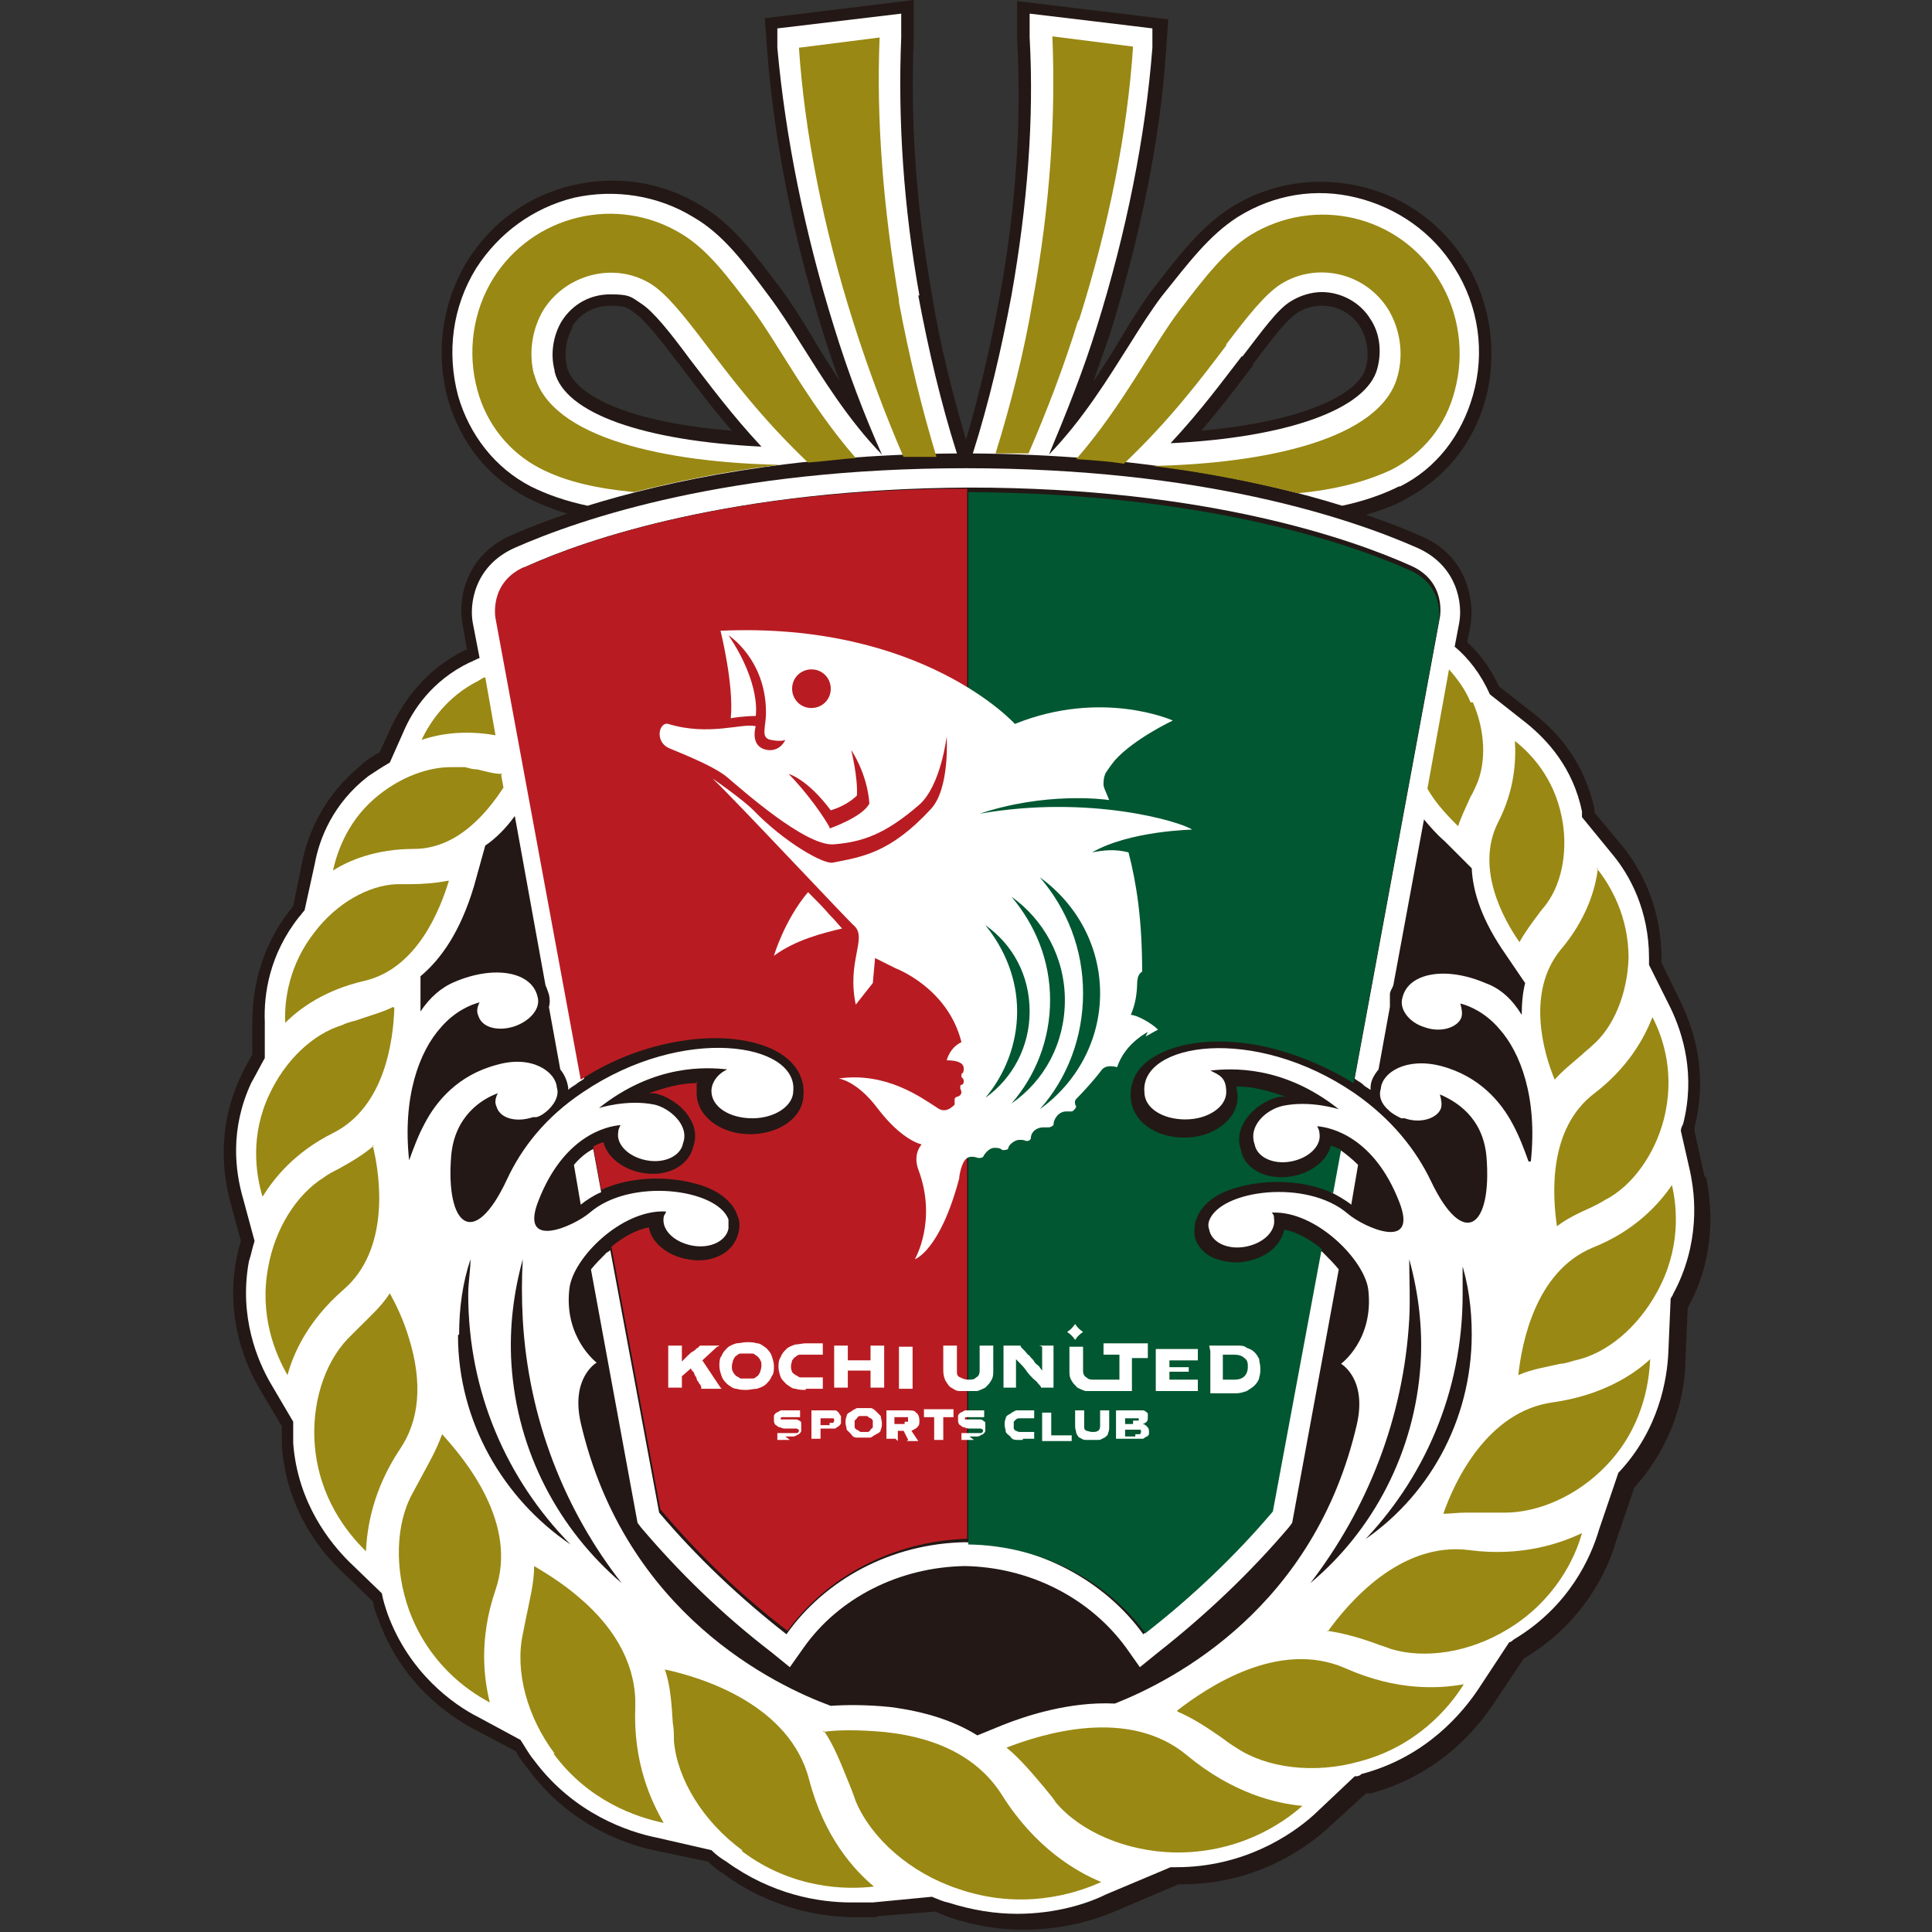 <?xml version="1.0" encoding="UTF-8"?>
<svg id="_レイヤー_1" data-name="レイヤー_1" xmlns="http://www.w3.org/2000/svg" version="1.1" viewBox="0 0 170 170">
  <rect x="0" y="0" width="170" height="170" fill="#333333" stroke="none"/>
  <!-- Generator: Adobe Illustrator 29.1.0, SVG Export Plug-In . SVG Version: 2.1.0 Build 142)  -->
  <defs>
    <style>
      .st0 {
        fill: #231815;
      }

      .st1 {
        fill: #fff;
      }

      .st2 {
        fill: #005731;
      }

      .st3 {
        fill: #b81c22;
      }

      .st4 {
        fill: #998813;
      }
    </style>
  </defs>
  <path class="st0" d="M150,103.6l-.9-4.1c0-.1,0-.2,0-.3,1.2-4.7,0-8.5-1.2-11l-1.7-3.5c0-.1,0-.2,0-.3,0-4.6-1.8-7.9-3.4-9.9l-2.5-3c0,0,0-.2,0-.3-.9-4.2-3.3-6.8-5.2-8.3l-3.2-2.5c-.7-1.5-1.6-2.8-2.8-3.9l.3-1.5c.3-1.9-.1-6-4.3-7.8-1.3-.6-2.9-1.2-4.9-1.9,1.3-.4,2.5-.8,3.5-1.4,3.4-1.8,5.9-4.8,7-8.7,1.1-4.1.5-8.5-1.7-12.1-2.1-3.4-5.4-5.8-9.3-6.7-3.9-.9-7.9-.3-11.3,1.8-2.7,1.7-4.6,4.2-7,7.3-.9,1.2-1.8,2.6-2.8,4.3-.7,1.2-1.5,2.4-2.4,3.8.5-1.4,1-2.9,1.5-4.3,2.6-8.4,4.4-17,4.9-24.8l.2-2.8-13.3-1.6v3.4c.4,7.1-.1,14.7-1.5,22.4-.8,4.4-1.8,8.7-3,12.8-1.2-4.1-2.3-8.4-3-12.8-1.4-7.8-1.9-15.3-1.6-22.4V0c.1,0-13.1,1.6-13.1,1.6l.2,2.8c.6,7.9,2.3,16.5,4.9,24.8.5,1.5.9,2.9,1.5,4.3-.9-1.3-1.7-2.6-2.4-3.8-1-1.7-1.9-3.1-2.8-4.3-2.4-3.2-4.3-5.7-7-7.3-3.4-2.1-7.4-2.7-11.3-1.8-3.9.9-7.2,3.3-9.3,6.7-2.2,3.6-2.8,8-1.7,12.1,1.1,3.8,3.5,6.9,7,8.7,1,.5,2.2,1,3.5,1.4-2,.7-3.6,1.3-4.9,1.9-4.2,1.8-4.7,5.9-4.3,7.8l.4,2.3c0,0-.1,0-.2,0-3.6,1.8-5.4,4.6-6.4,6.6l-1.1,2.4c-.6.3-1.2.7-1.7,1.2-3.3,2.7-4.6,6-5.1,8.4l-.8,3.9c-.1.1-.2.3-.3.4-2.8,3.6-3.3,7.4-3.3,9.9v2.8c-.4.7-.8,1.4-1.1,2.1-2,4.4-1.5,8.4-.8,11l.9,3.3c-.2.6-.3,1.1-.4,1.6-1,5.3.9,9.5,2.1,11.5l1.9,3.2c0,.6,0,1.2,0,1.7.4,5.7,3.5,9.4,5.3,11.1l2.7,2.6c.1.6.3,1.1.5,1.6,2,5.6,6.2,8.5,8.5,9.7l3.6,1.9c.3.6.7,1.1,1.1,1.6,3.7,5,8.8,6.7,11.5,7.2l4.3.9c.4.4.9.8,1.4,1.1,4.2,3.1,8.7,3.8,11.6,3.8s1.4,0,2-.1l5-.4c.4.2.8.3,1.2.5,2.1.7,4.3,1.1,6.5,1.1,3.6,0,6.5-.9,8.3-1.7l5.4-2.3c0,0,.2,0,.3,0,6.3,0,10.7-3,12.8-4.9l3.4-3.1c.1,0,.2,0,.4,0,6-1.6,9.4-5.7,10.9-8l2.6-3.9c0,0,.2,0,.2-.1,5.1-3.1,7.2-7.7,7.9-10.2l1.6-4.7c3.7-4.1,4.5-8.7,4.5-11.2l.2-4.4c0,0,0-.1,0-.2,2.6-4.7,2.1-9.3,1.6-11.6ZM110.2,32.1c1.6-2.1,3-4,4-4.6.6-.4,1.4-.6,2.1-.6,1.4,0,2.7.7,3.4,1.9.6,1,.8,2.3.5,3.5-.5,2.1-4.7,4.7-14.5,5.6,1.8-2.1,3.3-4.1,4.6-5.8ZM50.3,28.8h0c.7-1.2,2-1.9,3.4-1.9s1.5.2,2.1.6c.9.6,2.4,2.5,4,4.6,1.3,1.7,2.7,3.6,4.6,5.8-9.8-.8-14-3.4-14.5-5.6-.3-1.2-.1-2.5.5-3.5Z"/>
  <g>
    <path class="st1" d="M148.9,103.9l-1-4.4h0c0-.2.1-.4.2-.6,1.1-4.3,0-7.9-1.1-10.2l-1.9-3.8c0-.2,0-.4,0-.6,0-4.2-1.7-7.3-3.2-9.1l-2.7-3.3c0-.2,0-.4,0-.5-.8-3.9-3.1-6.3-4.8-7.7l-3.3-2.6s0,0,0,0c0,0,0,0,0,0-.8-1.8-1.9-3.2-3.1-4.2l.4-2.1c.3-1.6-.1-5-3.7-6.6-5.9-2.6-18.9-7-39.7-7-20.8,0-33.8,4.4-39.7,7-3.6,1.6-4,5-3.7,6.6l.6,3.1c-.3.1-.6.3-.9.4-3.3,1.6-5,4.2-5.8,6.1l-1.2,2.7c-.7.4-1.3.8-1.9,1.2-3.1,2.4-4.3,5.5-4.7,7.7l-.9,4.1s0,0,0,0c-.2.2-.3.4-.5.6-2.6,3.3-3.1,6.8-3,9.2v3.2c-.4.7-.8,1.5-1.2,2.2-1.9,4.1-1.4,7.8-.7,10.2l1,3.7c-.2.6-.3,1.2-.5,1.8-.9,4.9.8,8.8,1.9,10.7l2,3.4c0,.6,0,1.3,0,1.9.4,5.3,3.3,8.8,4.9,10.4l2.9,2.8c.1.6.3,1.2.5,1.8,1.9,5.2,5.8,8,8,9.1l3.7,2s0,0,0,0c.4.6.7,1.2,1.2,1.8,3.5,4.7,8.3,6.3,10.8,6.8l4.8,1.1h0c.4.4.8.7,1.3,1,4,2.9,8.1,3.6,11,3.6s1.4,0,1.9,0l5.2-.5h0c.5.2.9.4,1.4.5,2.2.7,4.2,1,6.1,1,3.4,0,6.2-.9,7.8-1.7l5.7-2.4c.2,0,.3,0,.5,0,5.9,0,10.1-2.8,12.1-4.6l3.6-3.4c.2,0,.4,0,.6-.2,5.7-1.5,8.9-5.4,10.3-7.5l2.7-4.1h0c.2,0,.3-.2.5-.3,4.8-2.9,6.7-7.2,7.4-9.6l1.7-5c3.6-3.8,4.3-8.3,4.4-10.6l.2-4.7h0c0-.1.2-.3.2-.4,2.4-4.4,2-8.7,1.5-10.8ZM40.4,117.4c0-2.3.3-4.5,1-6.6,0,1-.2,2-.2,3.1,0,8.6,3.4,16.3,9,22-5.9-4-9.9-10.8-9.9-18.4ZM45,120c-.2-3.2.2-6.3,1-9.2-.1,1.7-.1,3.5,0,5.3.5,8.8,3.7,16.8,8.7,23.2-5.5-4.7-9.2-11.5-9.7-19.3ZM115.3,139.3c5-6.5,8.2-14.5,8.7-23.2.1-1.8,0-3.5,0-5.3.8,2.9,1.2,6,1,9.2-.5,7.8-4.2,14.7-9.7,19.3ZM119.7,135.9c5.6-5.7,9-13.4,9-22s0-2.1-.2-3.1c.7,2.1,1,4.3,1,6.6,0,7.7-3.9,14.5-9.9,18.4ZM134.5,102.2c-.4-1.1-.8-2.2-1.4-3.3-1-1.9-2.9-4.2-6.3-5.1-3.1-.8-5.2.6-5.3,2-.2.6,0,1.3.7,1.9.3.3.7.5,1.1.7,0,0,.2,0,.3,0,1.4.5,2.9,0,3.2-.9.1-.4,0-.8-.1-1.2,1.4.6,3.8,2,4.1,5.5.5,6.2-2,8.2-4.9,2.1-1.3-2.7-3.4-5.4-6.7-7.7-8.9-6.1-18.9-4.4-18.5-.1,0,1.4,1.6,2.4,3.6,2.4s3.6-1.1,3.6-2.4-.6-1.5-1.4-1.9c1.8-.2,6.4-.5,11.3,3.4,0,0-2.5-.8-4.9-.3-1.4.3-3.1,1.7-2.5,3.4.2,1.1,1.6,1.8,3.2,1.5,1.6-.3,2.7-1.4,2.5-2.5,0-.2-.1-.4-.2-.6,1.3.1,5,1,7.2,6.6,1.8,4.5-3.1,2.3-4.5,1.1-3.6-3.1-11.2-2.1-12.2.6-.1.3-.1.5,0,.8.2,1.1,1.6,1.8,3.2,1.5,1.6-.3,2.7-1.4,2.5-2.5,0-.2,0-.3-.2-.5,3.9-.2,8.2,4.2,8.5,6.8.5,4.4-2.4,6.5-2.4,6.5,0,0,2.3,1.3,1.4,5.3-3.7,16.1-16,22.5-21.3,24.6-4-.2-7.9,1.1-9.9,1.9l-2.2.9c-2.1-1.3-4.6-2.1-7.7-2.5-2-.2-3.8-.2-5.2-.1-4.9-1.8-18.1-8.1-22-24.9-.9-4,1.4-5.3,1.4-5.3,0,0-2.9-2.2-2.4-6.5.3-2.7,4.6-7,8.5-6.8,0,.2-.2.3-.2.5-.2,1.1.9,2.2,2.5,2.5,1.6.3,3-.4,3.2-1.5,0-.3,0-.6,0-.8-1-2.7-8.6-3.7-12.2-.6-1.4,1.2-6.3,3.4-4.5-1.1,2.2-5.6,5.9-6.5,7.2-6.6-.1.2-.2.4-.2.6-.2,1.1.9,2.2,2.5,2.5,1.6.3,3-.4,3.2-1.5.6-1.6-1.2-3.1-2.5-3.4-2.4-.5-4.9.3-4.9.3,4.9-3.9,9.5-3.6,11.3-3.4-.9.4-1.4,1.2-1.4,1.9,0,1.4,1.6,2.4,3.6,2.4s3.6-1.1,3.6-2.4c.4-4.2-9.6-5.9-18.5.1-3.3,2.2-5.4,4.9-6.7,7.7-2.9,6.2-5.4,4.1-4.9-2.1.3-3.5,2.7-5,4.1-5.5-.2.4-.3.8-.1,1.2.3,1,1.7,1.4,3.2.9,0,0,.2,0,.3,0,.4-.1.8-.4,1.1-.7.6-.6.9-1.3.7-1.9-.1-1.4-2.2-2.9-5.3-2-3.4.9-5.3,3.2-6.3,5.1-.6,1.1-1,2.2-1.4,3.3-.6-5.6.9-9.6,2.8-11.7,1.2-1.4,2.6-2,3.4-2.2-.2.4-.3.8-.1,1.2.3,1,1.7,1.4,3.2.9,1.4-.5,2.3-1.6,2-2.6-.5-2.2-3.8-2.8-7.3-1.3-1.2.5-2.2,1.4-3,2.6,0-.1,0-.2,0-.3v-2.8c1.8-1.5,3.5-3.9,4.7-7.9l1-3.6c.9-.6,1.8-1.5,2.6-2.6l2.7,14.9c.1.2.2.5.3.8.1.4.1.8,0,1.1l1,5.5c.4.5.6,1,.7,1.6,0,0,0,.1,0,.2.2-.2.4-.3.7-.5.2-.2.5-.3.7-.5l-7.5-40.6s-.6-3.1,2.5-4.5c5.1-2.3,18-6.8,38.9-6.9,20.9,0,33.8,4.6,38.9,6.9,3.1,1.4,2.5,4.5,2.5,4.5l-7.5,40.6c.2.2.5.3.7.5.2.2.4.3.7.5,0,0,0-.1,0-.2,0-.6.3-1.1.7-1.6l1-5.5c0-.4,0-.8,0-1.1,0-.3.2-.5.3-.8l2.7-14.6c.5.6,1.1,1.3,1.8,1.9l2.4,2.4h0c.1,2.1.9,4.6,3,7.6l1.7,2.5h0c-.2.8-.3,1.7-.3,2.8-.8-1.3-1.8-2.3-3.2-2.8-3.5-1.5-6.8-.9-7.3,1.3-.3,1,.6,2.2,2,2.6,1.4.5,2.9,0,3.2-.9.1-.4,0-.8-.1-1.2.8.2,2.2.8,3.4,2.2,1.9,2.1,3.4,6.1,2.8,11.7Z"/>
    <path class="st1" d="M119.5,102.5c-.5-.5-1.1-1-1.7-1.4l-.7,3.8c.6.3,1.3.7,1.8,1.1l.6-3.5Z"/>
    <path class="st1" d="M85,135.7c-6.6.1-12.4,3.3-15.8,8.1-4.1-3.2-7.9-6.8-11.2-10.7l-4.3-23.1c0,0-.2.2-.3.2-.5.5-1,1-1.4,1.5l4.1,22.3.3.4c3.4,4,7.2,7.7,11.5,11l1.6,1.3,1.2-1.7c3.1-4.4,8.4-7.1,14.2-7.2,5.7.1,11,2.8,14.2,7.2l1.2,1.7,1.6-1.3c4.2-3.3,8.1-7,11.5-11l.3-.4,4.1-22.3c-.4-.5-.9-1-1.4-1.5,0,0-.2-.2-.3-.2l-4.3,23.1c-3.3,3.9-7,7.5-11.2,10.7-3.4-4.7-9.2-7.9-15.8-8.1Z"/>
    <path class="st1" d="M50.5,102.5l.6,3.5c.5-.4,1.1-.8,1.8-1.1l-.7-3.8c-.6.3-1.2.8-1.7,1.4Z"/>
    <g>
      <path class="st1" d="M80.9,26c-1.4-7.8-1.9-15.5-1.6-22.7V1.2c0,0-10.9,1.3-10.9,1.3v1.7c.7,7.8,2.4,16.3,5,24.6,1.2,3.9,2.6,7.6,4.2,11.2-3-3.1-5.2-6.7-7.1-9.7-1-1.6-1.9-3-2.8-4.2-2.3-3.1-4.1-5.5-6.7-7-3.1-1.9-6.9-2.5-10.5-1.7-3.6.9-6.6,3.1-8.6,6.2-2.1,3.4-2.6,7.4-1.6,11.2,1,3.5,3.3,6.4,6.4,8,1.4.7,3.1,1.3,5,1.7,7.1-2.2,17.9-4.5,32.5-4.6-1.4-4.4-2.5-9.1-3.4-13.9ZM48.8,32.6c-.4-1.5-.1-3.1.6-4.3,1-1.6,2.6-2.4,4.3-2.4s1.8.2,2.7.8c1.1.7,2.6,2.6,4.3,4.9h0c1.7,2.2,3.6,4.8,6.3,7.7-10.3-.5-17.3-2.9-18.2-6.6Z"/>
      <path class="st1" d="M123.2,42.8c3.2-1.6,5.4-4.5,6.4-8,1.1-3.8.5-7.9-1.6-11.2-1.9-3.1-5-5.3-8.6-6.2-3.6-.9-7.3-.3-10.5,1.7-2.5,1.6-4.3,4-6.7,7-.9,1.2-1.8,2.6-2.8,4.2-1.9,3-4.1,6.6-7.1,9.7,1.5-3.6,3-7.3,4.2-11.2,2.6-8.3,4.3-16.8,4.9-24.6v-1.7c.1,0-10.8-1.3-10.8-1.3v2.1c.4,7.2-.2,14.8-1.6,22.7-.9,4.8-2,9.5-3.4,13.9,14.6.1,25.4,2.4,32.5,4.6,1.9-.4,3.6-1,5-1.7ZM109.3,31.4c1.7-2.2,3.1-4.2,4.3-4.9.8-.5,1.8-.8,2.7-.8,1.7,0,3.4.9,4.3,2.4.8,1.2,1,2.8.6,4.3-.9,3.6-7.9,6.1-18.2,6.6,2.7-2.9,4.6-5.5,6.3-7.7Z"/>
    </g>
  </g>
  <g>
    <g>
      <path class="st4" d="M34.6,88.6c-1,.5-2.2.8-3.3,1.2-.4.1-.8.2-1.2.4-2.6.8-5,3.1-6.4,6.1-1.7,3.6-1.2,7-.6,9,1-1.6,2.8-3.9,6.2-5.6,4.6-2.3,5.3-8.2,5.4-11Z"/>
      <path class="st4" d="M39.4,77.5c-1,.2-2.2.3-3.3.3-.4,0-.8,0-1.2,0-2.5.1-5.3,1.7-7.2,4.2-2.3,2.9-2.7,6.1-2.6,8,1.3-1.3,3.5-2.9,7-3.7,4.6-1.1,6.6-6.2,7.4-8.8Z"/>
      <path class="st4" d="M32.9,100.8c-.9.8-2.1,1.5-3.2,2.1-.4.2-.8.4-1.2.7-2.4,1.5-4.3,4.5-4.9,7.9-.8,4.2.6,7.6,1.7,9.5.5-1.9,1.8-4.8,4.9-7.5,4.1-3.5,3.3-9.9,2.6-12.7Z"/>
      <path class="st4" d="M72.5,152.3c.9,1.3,1.5,2.9,2.2,4.6.2.5.4,1,.6,1.6,1.4,3.3,4.8,6.3,9,7.7,5.5,1.9,10.2.5,12.6-.6-2.2-.9-5.8-3-8.7-7.6-2-3.2-5.5-5.1-10.4-5.6-2.2-.2-4.1-.2-5.4,0Z"/>
      <path class="st4" d="M103.6,150.6c1.4.6,2.6,1.4,3.9,2.3.4.3.8.6,1.3.9,2.7,1.8,6.9,2.3,10.8,1.2,5-1.3,7.9-4.7,9.2-6.8-2.2.4-5.9.6-10.4-1.4-5.9-2.6-12.2,1.7-14.8,3.7Z"/>
      <path class="st4" d="M116.8,143.5c1.4.2,2.8.6,4.2,1.1.5.2.9.3,1.4.5,3,.9,6.9.3,10.2-1.7,4.2-2.5,6-6.3,6.6-8.5-1.9.9-5.3,2.1-9.9,1.5-6.1-.8-10.7,4.7-12.5,7.2Z"/>
      <path class="st4" d="M128.8,133.1c.7,0,1.4,0,2.2,0,.5,0,.9,0,1.4,0,3,0,6.4-1.5,8.9-4.1,3.2-3.3,3.8-7.2,3.9-9.4-1.5,1.4-4.3,3.2-8.6,3.8-5.7.8-8.6,6.9-9.6,9.8.6,0,1.2-.1,1.9-.1Z"/>
      <path class="st4" d="M147.1,104.3c-1.1,1.6-3.2,4-7,5.5-5,2.1-6.2,8.4-6.5,11.2,1.1-.5,2.4-.7,3.7-1,.4,0,.9-.2,1.3-.3,2.8-.6,5.5-2.9,7.2-6,2.1-3.8,1.8-7.4,1.3-9.5Z"/>
      <path class="st4" d="M145.4,89.5c-.7,1.8-2.1,4.4-5.1,6.7-4.1,3.1-3.7,9-3.3,11.7.9-.7,2-1.2,3.1-1.7.4-.2.8-.4,1.1-.6,2.4-1.2,4.4-4,5.2-7.1,1-3.9,0-7.1-1-9Z"/>
      <path class="st4" d="M140.6,76.4c-.2,1.8-1,4.5-3.3,7.2-3,3.7-1.5,9-.5,11.4.7-.8,1.6-1.5,2.4-2.2.3-.3.6-.5.9-.8,1.9-1.6,3.1-4.6,3.2-7.7,0-3.7-1.6-6.4-2.8-7.9Z"/>
      <path class="st4" d="M133.3,65.2c.1,1.7,0,4.3-1.5,7.2-2,4,.5,8.5,1.9,10.5.5-.9,1.1-1.7,1.7-2.5.2-.3.5-.6.7-.9,1.4-1.9,1.9-4.9,1.3-7.7-.7-3.4-2.7-5.5-4.1-6.6Z"/>
      <path class="st4" d="M88.6,153.8c1.2,1,2.2,2.2,3.3,3.5.3.4.7.8,1,1.3,2.2,2.6,6.2,4.3,10.4,4.4,5.5.1,9.4-2.4,11.3-4.1-2.3-.2-6.1-1.1-10.1-4.4-5.2-4.4-12.9-1.9-16-.7Z"/>
      <path class="st4" d="M65.3,162.8c-3.4-2.5-5.7-6.2-6-9.6,0-.5,0-1.1-.1-1.6-.1-1.6-.2-3.3-.7-4.7,3.3.7,11,3.1,12.7,9.7,1.3,5,3.9,7.9,5.7,9.4-2.5.3-7.2.2-11.6-3.1Z"/>
      <path class="st4" d="M48.8,154.3c-2.4-3.2-3.5-7.2-2.8-10.5.1-.5.2-1,.3-1.5.3-1.5.7-3,.7-4.5,1,.6,2.5,1.5,4,2.8,3.4,2.9,5,6.2,4.9,9.6-.2,4.9,1.4,8.3,2.5,10.2-2.4-.5-6.6-1.9-9.7-6.1Z"/>
      <path class="st4" d="M43.6,139.9c-1.5,4.4-1,7.9-.5,9.9-2.1-1.1-5.4-3.5-7.1-8.1-1.3-3.6-1.2-7.6.3-10.3.2-.4.5-.9.7-1.3.7-1.3,1.4-2.5,1.9-3.9,2.1,2.3,6.7,7.9,4.7,13.7Z"/>
      <path class="st4" d="M32.1,136.4c-1.6-1.6-4-4.6-4.4-9.2-.3-3.6.8-7.2,2.9-9.4.3-.3.7-.7,1-1,1-1,2-1.9,2.7-3,.5.9,1.2,2.3,1.7,4,1.2,3.9.9,7.2-.8,9.7-2.4,3.6-2.9,6.9-3,9Z"/>
      <path class="st4" d="M42.7,59.6c-.2,0-.4.2-.6.3-2.8,1.4-4.3,3.7-5,5.2,1.5-.5,3.7-.9,6.5-.4l-.9-5.1Z"/>
      <path class="st4" d="M129.4,61.8c-.5-1.2-1.2-2.1-1.9-2.9l-1.9,10.5c.8,1.4,1.9,2.5,2.7,3.3.3-.9.7-1.7,1.1-2.6.2-.3.3-.6.5-1,.9-2,.8-4.8-.3-7.3Z"/>
      <path class="st4" d="M44.2,68.1c-.7,0-1.4-.2-2.2-.4-.4,0-.7-.1-1.1-.2-.4,0-.8,0-1.2,0-2.1,0-4.4.9-6.3,2.4-2.7,2.1-3.7,4.9-4.1,6.7,1.4-.9,3.8-1.9,7.1-1.9h0c3.8,0,6.4-3.1,7.9-5.4l-.2-1.1Z"/>
    </g>
    <g>
      <path class="st4" d="M94.9,28.3c2.7-8.5,4.3-16.7,4.8-24.2l-7.1-.9c.3,7.1-.2,14.9-1.7,23.1-.8,4.8-2,9.4-3.3,13.6,1,0,1.9,0,2.9,0,1.6-3.7,3.1-7.6,4.4-11.8Z"/>
      <path class="st4" d="M79.1,26.4c-1.4-8.2-2-16-1.7-23.1l-7.1.9c.5,7.4,2.1,15.7,4.8,24.2,1.3,4.1,2.8,8.1,4.4,11.8.9,0,1.9,0,2.9,0-1.3-4.3-2.4-8.8-3.3-13.6Z"/>
      <path class="st4" d="M47,33c-.5-1.9-.2-4,.8-5.7,2-3.2,6.3-4.3,9.5-2.3,1.4.9,2.9,2.8,4.8,5.3,2.2,2.9,4.9,6.5,9,10.4,1.4-.1,2.8-.3,4.2-.4-4.1-4.7-6.8-10-9.1-13.1-2.2-2.9-3.9-5.2-6.2-6.6-5.7-3.5-13.1-1.7-16.6,3.9h0c-1.8,2.9-2.3,6.5-1.4,9.8.8,3,2.8,5.5,5.5,6.9,2.3,1.2,5.1,1.8,8.3,2.1,3.6-.9,7.8-1.8,12.8-2.4-9.9-.2-20.2-2.3-21.6-8Z"/>
      <path class="st4" d="M107.9,30.3c1.9-2.5,3.4-4.4,4.8-5.3,3.2-2,7.5-1,9.5,2.3,1,1.7,1.3,3.8.8,5.7-1.4,5.7-11.8,7.8-21.6,8,4.9.6,9.2,1.5,12.8,2.4,3.2-.3,6-1,8.3-2.1,2.7-1.4,4.7-3.8,5.5-6.9.9-3.3.4-6.9-1.4-9.8h0c-3.5-5.7-10.9-7.4-16.6-3.9-2.2,1.4-4,3.7-6.2,6.6-2.3,3-5,8.4-9.1,13.1,1.5.1,2.9.2,4.2.4,4.1-3.9,6.8-7.5,9-10.4Z"/>
    </g>
  </g>
  <g>
    <path class="st3" d="M46.1,49.9c-3.1,1.4-2.5,4.5-2.5,4.5l7.5,40.6c3.7-2.4,7.2-3.2,9.5-3.5,3.1-.4,6,0,7.9,1.1,1.5.9,2.3,2.2,2.2,3.7,0,2-2.1,3.5-4.7,3.5s-4.7-1.6-4.7-3.6,0-.6.1-.9c-1.5,0-2.9.4-4.3.9.2,0,.3,0,.5,0,1,.2,2.4,1,3.1,2.2.5.8.6,1.7.3,2.5-.4,1.7-2.3,2.7-4.5,2.3-1.7-.3-3.1-1.4-3.4-2.7-.3.1-.6.2-.9.4l.7,3.8c2.6-1.2,5.8-1.2,8.1-.6,2.1.5,3.5,1.6,3.9,2.9.2.4.2.9.1,1.4-.2.9-.8,1.7-1.7,2.1-.8.4-1.8.5-2.8.3-1.8-.3-3.2-1.5-3.4-2.8-1.1.2-2.2.8-3.3,1.7l4.3,23.1c3.3,3.9,7,7.5,11.2,10.7,3.4-4.7,9.2-7.9,15.8-8.1V43c-20.9,0-33.8,4.6-38.9,6.9Z"/>
    <path class="st2" d="M100.8,143.7c4.1-3.2,7.9-6.8,11.2-10.7l4.3-23.1c-1.1-.9-2.2-1.5-3.3-1.7-.3,1.4-1.6,2.5-3.4,2.8-1,.2-2,0-2.8-.3-.9-.4-1.6-1.2-1.7-2.1,0-.5,0-1,.2-1.4.5-1.3,1.8-2.3,3.9-2.8,2.3-.6,5.5-.6,8.1.6l.7-3.8c-.3-.2-.6-.3-.9-.4-.3,1.3-1.7,2.4-3.4,2.7-2.2.4-4.2-.6-4.5-2.3-.3-.8-.2-1.7.3-2.5.7-1.2,2.1-2,3.1-2.2.2,0,.3,0,.5,0-1.4-.5-2.8-.9-4.3-.9,0,.3.1.6.1.9,0,2-2.1,3.6-4.7,3.6s-4.6-1.5-4.7-3.5c-.1-1.5.6-2.8,2.2-3.7,1.9-1.1,4.7-1.5,7.9-1.1,2.3.3,5.7,1.2,9.5,3.5l7.5-40.6s.6-3.1-2.5-4.5c-5.1-2.3-18-6.8-38.9-6.9v92.6c6.6.1,12.4,3.3,15.8,8.1Z"/>
    <g>
      <g>
        <path class="st1" d="M61.5,122.2s.2,0,.2,0c0,0,0,0,0,0,0,0,0-.1,0-.2,0,0-.1-.2-.2-.3,0-.1-.2-.2-.2-.4,0-.1-.2-.3-.2-.4,0-.1-.1-.2-.2-.3,0,0-.1-.1-.1-.2l-.8.7v1s0,0,0,0c0,0,.2,0,.3,0h0s-1.8,0-1.8,0h0c0,0,.3,0,.3,0,0,0,0,0,0,0v-3.7s0,0,0,0c0,0-.2,0-.3,0h0s1.8,0,1.8,0h0c0,0-.3,0-.3,0,0,0,0,0,0,0v1.4h0c.2-.2.3-.3.5-.5.2-.2.3-.3.5-.4.2-.1.3-.3.4-.3,0,0,.2-.2.2-.2,0,0,0,0,0,0,0,0-.2,0-.3,0h0s2.2,0,2.2,0h0c0,0-.2,0-.2,0,0,0,0,0,0,0,0,0,0,0,0,0,0,0-.1.1-.2.1l-1.3,1.2,1.6,2.4c0,0,0,0,.1.1,0,0,.2,0,.2,0h0s-2,0-2,0h0Z"/>
        <path class="st1" d="M65.7,118.1c.3,0,.6,0,.9.1.3,0,.5.2.8.4.2.2.4.4.5.7.1.3.2.6.2.9s0,.7-.2.9c-.1.3-.3.5-.5.7-.2.2-.5.3-.8.4-.3,0-.6.1-.9.1s-.6,0-.9-.1c-.3,0-.5-.2-.8-.4-.2-.2-.4-.4-.5-.7-.1-.3-.2-.6-.2-.9s0-.7.2-.9c.1-.3.3-.5.5-.7.2-.2.5-.3.8-.4.3,0,.6-.1.9-.1ZM65.7,119.1c-.2,0-.3,0-.5,0-.2,0-.3.1-.4.2-.1,0-.2.2-.3.4,0,.1-.1.3-.1.5s0,.4.1.5c0,.1.2.3.3.4.1,0,.3.2.4.2.2,0,.3,0,.5,0s.3,0,.5,0c.2,0,.3-.1.4-.2.1,0,.2-.2.3-.4,0-.1.1-.3.1-.5s0-.4-.1-.5c0-.1-.2-.3-.3-.4-.1,0-.2-.2-.4-.2-.2,0-.3,0-.5,0Z"/>
        <path class="st1" d="M77.8,122.1s0,0,0,0c0,0,.2,0,.3,0h0s-1.8,0-1.8,0h0c0,0,.3,0,.3,0s0,0,0,0v-1.5h-2v1.5s0,0,0,0,.2,0,.3,0h0s-1.8,0-1.8,0h0c0,0,.3,0,.3,0,0,0,0,0,0,0v-3.7s0,0,0,0c0,0-.2,0-.3,0h0s1.8,0,1.8,0h0c0,0-.3,0-.3,0,0,0,0,0,0,0v1.3h2v-1.3s0,0,0,0c0,0-.2,0-.3,0h0s1.8,0,1.8,0h0c0,0-.3,0-.3,0,0,0,0,0,0,0v3.7Z"/>
        <path class="st1" d="M78.8,122.2c0,0,.3,0,.3,0,0,0,0,0,0,0v-3.7s0,0,0,0c0,0-.2,0-.3,0h0s1.8,0,1.8,0h0c0,0-.3,0-.3,0,0,0,0,0,0,0v3.7s0,0,0,0c0,0,.2,0,.3,0h0s-1.8,0-1.8,0h0Z"/>
        <path class="st1" d="M86.2,118.4s0,0,0,0c0,0-.2,0-.3,0h0s1.8,0,1.8,0h0c0,0-.3,0-.3,0,0,0,0,0,0,0v2.2c0,.3,0,.6-.2.9-.1.2-.3.4-.5.6-.2.1-.4.2-.7.3-.3,0-.5,0-.8,0s-.6,0-.8,0c-.3,0-.5-.2-.7-.3-.2-.1-.3-.3-.5-.6-.1-.2-.2-.5-.2-.9v-2.2s0,0,0,0c0,0-.2,0-.3,0h0s1.8,0,1.8,0h0c0,0-.3,0-.3,0,0,0,0,0,0,0v2.2c0,.3,0,.5.3.6.2.1.4.2.7.2s.5,0,.7-.2c.2-.1.3-.3.3-.6v-2.2Z"/>
        <path class="st1" d="M88.3,118.4s0,0,0,0c0,0-.2,0-.3,0h0s2.1,0,2.1,0h0c0,0-.3,0-.3,0,0,0,0,0,0,0s0,.1.1.2c0,0,.2.2.3.3.1.1.2.3.4.4.1.2.3.3.4.5.1.2.3.3.4.4.1.1.2.3.3.4v-2.1c0,0-.2-.1-.3-.1h0s1.6,0,1.6,0h0c0,0-.3,0-.3,0,0,0,0,0,0,0v3.7s0,0,0,0,.2,0,.3,0h0s-1.6,0-1.6,0h0c0,0,.2,0,.2,0,0,0,0,0,0,0s0,0,0,0c0,0,0-.1-.1-.2,0,0-.1-.1-.2-.2,0-.1-.2-.2-.4-.4-.2-.2-.4-.4-.6-.7-.2-.3-.5-.6-.9-1v2.5s0,0,0,0c0,0,.2,0,.3,0h0s-1.7,0-1.7,0h0c0,0,.3,0,.3,0,0,0,0,0,0,0v-3.7Z"/>
        <path class="st1" d="M101,117.9c0,0,0,.3,0,.3,0,0,0,0,0,0h-3.9s0,0,0,0c0,0,0-.2,0-.3h0v1.6h0c0,0,0-.3,0-.3,0,0,0,0,0,0h1.4v2.2h-2.2c-.3,0-.5,0-.7-.2-.2-.1-.3-.3-.3-.6v-2.1s0,0,0,0c0,0,.2,0,.3,0h0s-1.8,0-1.8,0h0c0,0,.3,0,.3,0,0,0,0,0,0,0v2.1c0,.3,0,.6.2.9.1.2.3.4.5.6.2.1.4.2.7.3.3,0,.5,0,.8,0h3.6c0,0-.3,0-.3,0,0,0,0,0,0,0v-2.9h1.4s0,0,0,0c0,0,0,.2,0,.3h0v-1.6h0Z"/>
        <path class="st1" d="M104.6,120.9c0,0,0-.2,0-.2,0,0,0,0-.2,0h-1.5v.7h2.5s0,0,0,0c0,0,0-.2,0-.3h0v1.5h0c0,0,0-.2,0-.2,0,0,0,0,0,0h-4c0,0,.3,0,.3,0,0,0,0,0,0,0v-3.7s0,0,0,0c0,0-.2,0-.3,0h0s4,0,4,0c0,0,0,0,0,0,0,0,0-.2,0-.3h0v1.6h0c0,0,0-.3,0-.3,0,0,0,0,0,0h-2.5v.6h1.5c0,0,.1,0,.2,0,0,0,0-.2,0-.2h0v1.4h0Z"/>
        <path class="st1" d="M106.4,118.4s0,0,0,0c0,0-.2,0-.3,0h0s2.7,0,2.7,0c.4,0,.7,0,.9.2.3.1.5.2.7.4.2.2.3.4.4.6,0,.2.1.5.1.8s0,.5-.1.8c0,.2-.2.5-.4.7-.2.2-.4.3-.7.5-.3.1-.6.2-.9.2h-2.6c0,0,.3,0,.3,0,0,0,0,0,0,0v-3.7ZM108.6,121.4c.4,0,.7-.1.9-.3.2-.2.3-.5.3-.8s0-.6-.3-.8c-.2-.2-.5-.3-.9-.3h-1v2.2h1Z"/>
        <path class="st1" d="M70.9,122.3c-.3,0-.6,0-.9-.1-.3,0-.5-.2-.8-.4-.2-.2-.4-.4-.5-.6-.1-.3-.2-.6-.2-.9s0-.6.2-.9c.1-.3.3-.5.5-.7.2-.2.5-.3.8-.4.3,0,.6-.1.9-.1h1.5s0,0,0,0c0,0,0-.2,0-.3h0v1.6h0c0,0,0-.3,0-.3,0,0,0,0,0,0h-1.5c-.2,0-.3,0-.5,0-.2,0-.3.1-.4.2-.1,0-.2.2-.3.3,0,.1-.1.3-.1.5s0,.3.1.5c0,.1.2.2.3.3.1,0,.3.2.4.2.2,0,.3,0,.5,0h1.5s0,0,0,0c0,0,0-.2,0-.3h0v1.5h0c0,0,0-.2,0-.2,0,0,0,0,0,0h-1.5Z"/>
        <g>
          <path class="st1" d="M96.8,124.1s0,0,0,0c0,0-.1,0-.2,0h0s1.2,0,1.2,0h0c0,0-.2,0-.2,0,0,0,0,0,0,0v1.4c0,.2,0,.4-.1.6,0,.2-.2.3-.3.4-.1,0-.3.2-.5.2-.2,0-.4,0-.6,0s-.4,0-.6,0c-.2,0-.3-.1-.5-.2-.1,0-.2-.2-.3-.4,0-.2-.1-.3-.1-.6v-1.4s0,0,0,0-.1,0-.2,0h0s1.2,0,1.2,0h0c0,0-.2,0-.2,0,0,0,0,0,0,0v1.4c0,.2,0,.3.2.4.1,0,.3.1.5.1s.4,0,.5-.1c.1,0,.2-.2.2-.4v-1.4Z"/>
          <path class="st1" d="M69.5,126.7h-1.1s0,0,0,0c0,0,0,.1,0,.2h0v-1h0c0,0,0,.2,0,.2,0,0,0,0,0,0h1.1c.3,0,.5,0,.6,0,.1,0,.2-.1.2-.2s0-.1-.2-.2c-.1,0-.2,0-.4,0-.2,0-.3,0-.5,0-.2,0-.4,0-.5-.1-.2,0-.3-.1-.4-.2-.1,0-.2-.2-.2-.4s0-.3,0-.4c0-.1.1-.2.2-.3.1,0,.2-.1.4-.2.2,0,.4,0,.6,0h1.1s0,0,0,0c0,0,0-.1,0-.2h0v1h0c0,0,0-.2,0-.2,0,0,0,0,0,0h-1.1c-.2,0-.4,0-.5,0,0,0-.1,0-.1.1s0,.1,0,.1c0,0,.1,0,.2,0,.1,0,.2,0,.3,0,.1,0,.3,0,.4,0,.1,0,.3,0,.4,0,.1,0,.2,0,.3.1.1,0,.2.1.2.2,0,0,0,.2,0,.4s0,.2,0,.3c0,.1-.1.2-.2.3-.1,0-.3.2-.5.2-.2,0-.4,0-.7,0Z"/>
          <path class="st1" d="M85.7,126.7h-1.1s0,0,0,0c0,0,0,.1,0,.2h0v-1h0c0,0,0,.2,0,.2,0,0,0,0,0,0h1.1c.3,0,.5,0,.6,0,.1,0,.2-.1.2-.2s0-.1-.2-.2c-.1,0-.2,0-.4,0-.2,0-.3,0-.5,0-.2,0-.4,0-.5-.1-.2,0-.3-.1-.4-.2-.1,0-.2-.2-.2-.4s0-.3,0-.4c0-.1.1-.2.2-.3.1,0,.2-.1.4-.2.2,0,.4,0,.6,0h1.1s0,0,0,0c0,0,0-.1,0-.2h0v1h0c0,0,0-.2,0-.2,0,0,0,0,0,0h-1.1c-.2,0-.4,0-.5,0,0,0-.1,0-.1.1s0,.1,0,.1c0,0,.1,0,.2,0,.1,0,.2,0,.3,0,.1,0,.3,0,.4,0,.1,0,.3,0,.4,0,.1,0,.2,0,.3.1,0,0,.2.1.2.2,0,0,0,.2,0,.4s0,.2,0,.3c0,.1-.1.2-.2.3-.1,0-.3.2-.5.2-.2,0-.4,0-.7,0Z"/>
          <path class="st1" d="M72.2,126.6s0,0,0,0c0,0,.1,0,.2,0h0s-1.2,0-1.2,0h0c0,0,.2,0,.2,0,0,0,0,0,0,0v-2.5s0,0,0,0c0,0-.1,0-.2,0h0s1.9,0,1.9,0c.2,0,.3,0,.4,0,.1,0,.2.1.3.2,0,0,.1.2.2.3,0,.1,0,.2,0,.3s0,.2,0,.3c0,.1-.1.2-.2.3,0,0-.2.1-.3.2-.1,0-.3,0-.4,0h-.9v.9ZM73,125.2c.1,0,.3,0,.3,0,0,0,.1-.1.1-.2s0-.2-.1-.2c0,0-.2,0-.3,0h-.8v.6h.8Z"/>
          <path class="st1" d="M76,123.9c.2,0,.4,0,.6,0,.2,0,.4.2.5.3.1.1.3.3.4.4,0,.2.1.4.1.6s0,.4-.1.6c0,.2-.2.3-.4.4-.2.1-.3.2-.5.3-.2,0-.4,0-.6,0s-.4,0-.6,0c-.2,0-.4-.1-.5-.3-.1-.1-.3-.3-.4-.4,0-.2-.1-.4-.1-.6s0-.4.1-.6c0-.2.2-.3.4-.4.1-.1.3-.2.5-.3.2,0,.4,0,.6,0ZM76,124.6c-.1,0-.2,0-.3,0-.1,0-.2,0-.3.2,0,0-.1.1-.2.2,0,0,0,.2,0,.3s0,.2,0,.3c0,0,.1.2.2.2,0,0,.2.1.3.2.1,0,.2,0,.3,0s.2,0,.3,0c.1,0,.2,0,.3-.2,0,0,.1-.1.2-.2,0,0,0-.2,0-.3s0-.2,0-.3c0,0-.1-.2-.2-.2,0,0-.2-.1-.3-.2-.1,0-.2,0-.3,0Z"/>
          <path class="st1" d="M78.8,126.6s0,0,0,0c0,0,.1,0,.2,0h0s-1.2,0-1.2,0h0c0,0,.2,0,.2,0,0,0,0,0,0,0v-2.5s0,0,0,0c0,0-.1,0-.2,0h0s2,0,2,0c.4,0,.7,0,.8.2.2.1.3.4.3.7s0,.4-.2.6c-.1.1-.3.2-.5.3l.6.9c0,0,.2,0,.2,0h0s-1.3,0-1.3,0h0c0,0,.2,0,.2-.1,0,0,0,0,0,0,0,0,0-.1-.1-.2,0,0,0-.1-.1-.2,0,0,0-.1-.1-.2,0,0,0-.1-.1-.2,0,0,0,0,0,0h-.5v.9ZM79.6,125.1c.2,0,.3,0,.3,0,0,0,0-.1,0-.2s0-.1,0-.2c0,0-.2,0-.3,0h-.9v.6h.9Z"/>
          <path class="st1" d="M82,126.7c0,0,.2,0,.2,0,0,0,0,0,0,0v-2h-.9s0,0,0,0c0,0,0,.1,0,.2h0v-1.1h0c0,0,0,.2,0,.2,0,0,0,0,0,0h2.6s0,0,0,0c0,0,0-.1,0-.2h0v1.1h0c0,0,0-.2,0-.2,0,0,0,0,0,0h-.9v2s0,0,0,0c0,0,.1,0,.2,0h0s-1.2,0-1.2,0h0Z"/>
          <path class="st1" d="M90,126.7c-.2,0-.4,0-.6,0-.2,0-.4-.1-.5-.3-.1-.1-.3-.2-.4-.4,0-.2-.1-.4-.1-.6s0-.4.1-.6c0-.2.2-.3.4-.4.1-.1.3-.2.5-.3.2,0,.4,0,.6,0h1s0,0,0,0c0,0,0-.1,0-.2h0v1.1h0c0,0,0-.2,0-.2,0,0,0,0,0,0h-1c-.1,0-.2,0-.3,0-.1,0-.2,0-.3.1,0,0-.1.1-.2.2,0,0,0,.2,0,.3s0,.2,0,.3c0,0,.1.2.2.2,0,0,.2.1.3.1.1,0,.2,0,.3,0h1s0,0,0,0c0,0,0-.1,0-.2h0v1h0s0-.1,0-.2c0,0,0,0,0,0h-1Z"/>
          <path class="st1" d="M94.3,126.1s0,0,0,0c0,0,0-.1,0-.2h0v1.1h0c0,0,0-.2,0-.2,0,0,0,0,0,0h-2.8c0,0,.2,0,.2,0,0,0,0,0,0,0v-2.5s0,0,0,0c0,0-.1,0-.2,0h0s1.2,0,1.2,0h0c0,0-.2,0-.2,0,0,0,0,0,0,0v2h1.8Z"/>
          <path class="st1" d="M98.2,124.1s0,0,0,0c0,0-.1,0-.2,0h0s2.1,0,2.1,0c.1,0,.3,0,.4,0,.1,0,.2,0,.3.1,0,0,.2.1.2.2,0,0,0,.2,0,.3s0,.3-.1.4c0,0-.2.2-.4.2h0c.2,0,.3.1.4.2.1.1.2.2.2.4s0,.2,0,.3c0,0-.1.2-.2.2,0,0-.2.1-.3.2-.1,0-.3,0-.5,0h-2.1c0,0,.2,0,.2,0,0,0,0,0,0,0v-2.5ZM99.7,125c.1,0,.2,0,.3,0,0,0,.1,0,.2,0,0,0,0,0,0,0,0,0,0,0,0-.1s0,0,0-.1c0,0,0,0,0,0,0,0,0,0-.2,0,0,0-.2,0-.3,0h-.7v.5h.7ZM99.9,126.2c.2,0,.3,0,.4,0,0,0,.1-.1.1-.2s0-.2-.1-.2c0,0-.2,0-.4,0h-.9v.6h.9Z"/>
        </g>
        <path class="st1" d="M94.6,117.9c.2-.3.4-.5.7-.7-.3-.2-.5-.4-.7-.7-.2.3-.4.5-.7.7.3.2.5.4.7.7Z"/>
      </g>
      <g>
        <path class="st1" d="M71.1,78.5c.7.7,1.4,1.4,1.9,2,.6.6.8.9,1.1,1.2-1.7.4-4.1,1-6,2.4,0,0,.9-3.1,3-5.6Z"/>
        <path class="st1" d="M100.8,91.2c.4-.2.7-.4,1.1-.6-.6-.6-1.9-1.3-2.4-1.3.7-1.6.5-3,.6-3.1,0-.3.2-.6.4-.7,0-4.6-.5-7.8-1.2-10.5-1.2-.3-2.1-.2-3.2,0,3.3-1.9,8.8-2,8.8-2-1-.7-9-3.1-18.7-1.4,5.7-1.9,10.8-1.3,11.4-1.2-.4-1-.5-1.1-.5-1.4,0-.2,0-.6.2-1,.2-.3.4-.6.8-1.1,1.7-1.9,5.1-3.5,5.1-3.5,0,0-6.2-2.8-13.9.3,0,0-8.1-9-25.9-8.2,0,0,1.2,4.8.9,7.7,1.1-.2,2.2-.2,2.2-.2,0,0,.5-2.8-2.4-7.1,0,0,3.3,2.1,3.3,6.8,0,1.3-.5,2.2.4,2.4,1,.2,1.3,0,1.3,0,0,0-.4,1-1.5.9-1.7-.2-1.1-2.1-1.1-2.1-1.2-.3-4.1.9-7.7-.2-.8-.2-1.2,1.5,0,2.1.4.2,3.9,1.5,5.2,2.6,1.3,1.1,6.8,6,9.3,5.9,2.6-.2,4.6-.9,7.6-3.5,1.9-1.7,2.4-6,2.4-6,0,0,.3,4.6-1.4,6.4-3.6,3.9-6.1,4.2-8.6,4.7-.8.2-4.3-1.8-7-4.6-1-1-3.6-2.8-3.6-2.8,2.1,2,12.1,12.7,12.5,13,1.1,1.1-.7,3.1.1,6.9l1.5-1.9.2-2.2,1.8.9s4.6,1.7,5.8,6.5c-.4.2-1,.6-1.3,1.6,1.4,0,1.5.5,1.5.7,0,.2,0,.4-.2.5,0,0,0,0,0,0,0,0,0,.2,0,.3,0,0,0,0,0,0,.1,0,.2.2.2.3,0,.2,0,.3-.3.4,0,0,0,.2,0,.3,0,0,.1.2.1.3,0,.2-.2.4-.4.4,0,0,0,0,0,0,0,0-.2.1-.2.2,0,0,0,0,0,.2,0,.1,0,.2,0,.3,0,0,0,0,0,0,0,0,0,0,0,0-.2.2-.8.8-1.5.3-1.4-.9-4.5-3.2-8.7-2.6,0,0,1.6.2,3.4,2.6,2.2,2.9,3.9,3.2,3.9,3.2,0,0-.8.8-.3,2.2,1.7,4.5-.3,7.9-.3,7.9,0,0,2.2-.7,3.9-7.1,0-.2.2-1.5.7-1.8.3-.2.7-.1,1,0,0,0,.3,0,.4-.1.2-.4.6-.8,1-.8.2,0,.5,0,.7.2.1,0,.4,0,.5-.1,0-.1.1-.3.2-.4,0,0,0,0,0,0,.2-.2.5-.4.8-.4.2,0,.4,0,.6.1.1,0,.3,0,.4-.2,0-.6.5-1,1.1-1,.2,0,.3,0,.5,0,.1,0,.3-.1.4-.2,0-.6.5-1.2,1.1-1.2.2,0,.3,0,.5,0,.1,0,.3-.2.4-.4-.1-.2-.2-.5,0-.7.6-.6,1.6-1.7,2.2-2.5.2-.3.6-.5,1.4-.3.4-1.2,1.3-2.3,2.7-3.1ZM71.4,58.9c1,0,1.7.8,1.7,1.7,0,1-.8,1.7-1.7,1.7-1,0-1.7-.8-1.7-1.7,0-1,.8-1.7,1.7-1.7ZM73,72.8s-1.2-2.2-3.6-4.7c0,0,1.6.4,3.7,3.2,1-.3,1.8-.8,2.3-1.3.1-1.6-.5-4-.5-4,0,0,1.4,2,1.6,4.7-.6,1.2-3.5,2.2-3.5,2.2ZM86.7,96.6c1.7-2,2.8-4.7,2.8-7.6,0-2.9-1.1-5.5-2.8-7.6,2.4,1.7,3.9,4.4,3.9,7.6,0,3.1-1.5,5.9-3.9,7.6ZM89,97.1c2.1-2.4,3.4-5.6,3.4-9.1,0-3.5-1.3-6.6-3.4-9.1,2.8,2,4.7,5.3,4.7,9.1,0,3.8-1.8,7.1-4.7,9.1ZM91.5,97.6c2.4-2.7,3.8-6.3,3.8-10.2,0-3.9-1.4-7.4-3.8-10.2,3.2,2.3,5.3,6,5.3,10.2,0,4.2-2.1,7.9-5.3,10.2Z"/>
      </g>
    </g>
  </g>
</svg>